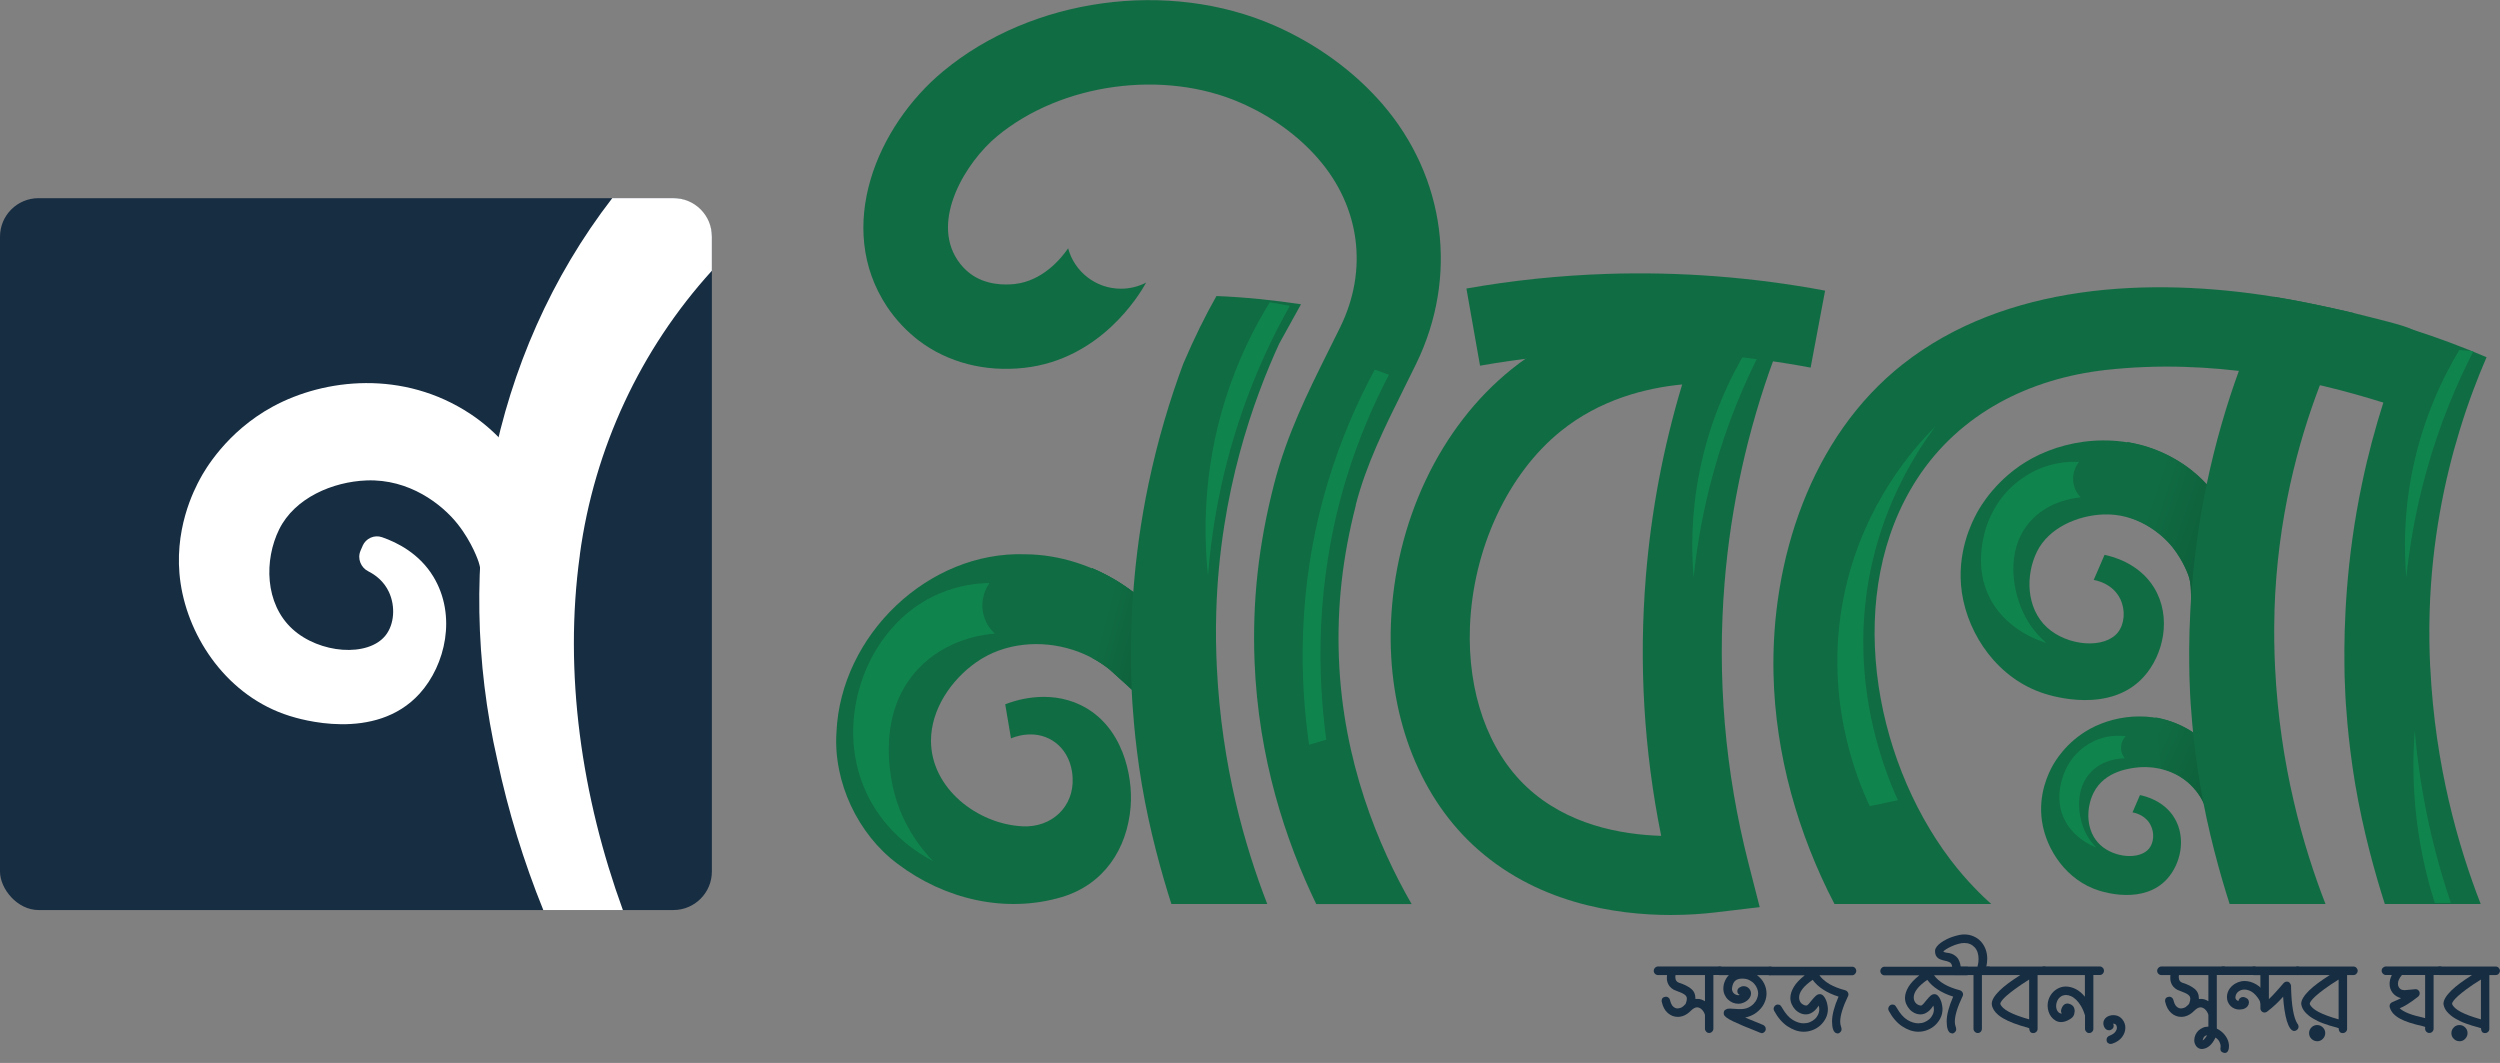 <?xml version="1.0" encoding="UTF-8"?>
<svg id="a" data-name="Layer 1" xmlns="http://www.w3.org/2000/svg" width="403.69" height="171.64" xmlns:xlink="http://www.w3.org/1999/xlink" viewBox="0 0 403.69 171.64">
  <rect x="0" y="0" width="403.69" height="171.64" fill="#808080" stroke="none"/>
  <defs>
    <style>
      .e {
        fill: url(#c);
      }

      .e, .f, .g, .h, .i, .j, .k {
        stroke-width: 0px;
      }

      .f {
        fill: url(#b);
      }

      .g {
        fill: #fff;
      }

      .h {
        fill: url(#d);
      }

      .i {
        fill: #172d42;
      }

      .j {
        fill: #106c43;
      }

      .k {
        fill: #10844d;
      }
    </style>
    <linearGradient id="b" x1="368.12" y1="90.4" x2="346.54" y2="83.26" gradientUnits="userSpaceOnUse">
      <stop offset="0" stop-color="#0d5936"/>
      <stop offset=".53" stop-color="#0e603b"/>
      <stop offset="1" stop-color="#106c43"/>
    </linearGradient>
    <linearGradient id="c" x1="194.9" y1="105.74" x2="178.02" y2="101.2" xlink:href="#b"/>
    <linearGradient id="d" x1="367.18" y1="130.79" x2="346.9" y2="121.22" xlink:href="#b"/>
  </defs>
  <path class="j" d="M162.33,113.72c1.31-.51,6.8-2.48,12.19.14,6.77,3.29,8.45,11.39,8.05,16.4-.55,6.88-4.36,12.55-11.06,14.58-9.17,2.74-19.02.35-26.57-5.35-6.4-4.75-10.41-13.22-9.87-21.27.69-15.63,14.8-29.27,30.52-28.72,11,.1,21.85,7.16,26.07,17.03,0,0-8.61,5.09-8.61,5.09-.04.02-3.54-3.23-3.9-3.52-1.77-1.41-3.77-2.48-5.93-3.17-5.15-1.65-11.08-1.15-15.57,2-4.03,2.83-7.3,7.57-7.32,12.64-.02,7.71,7.5,13.51,14.8,13.86,4.67.23,8.34-3.15,8.07-7.9-.03-.61-.23-4.04-3.22-5.93-3.12-1.96-6.48-.48-6.73-.36-.01-.09-.43-2.57-.45-2.66-.02-.1-.46-2.74-.48-2.84Z"/>
  <path class="j" d="M339.81,89.59c1.09.22,5.58,1.27,8.04,5.33,2.88,4.76,1.5,10.84-1.68,14.36-5.46,6.04-14.87,3.09-15.99,2.74-7.55-2.37-12.37-9.48-13.38-16.31-.96-6.47,1.67-11.49,2.43-12.9.49-.9,3.17-5.7,8.91-8.81,6.37-3.45,16.02-4.53,24.24.88,7.27,4.79,11.45,14.13,10.03,22.51,0,0-7.91-.31-7.91-.31-1.21,0-.32-1.62-1.08-4.01,0,0-.75-2.33-2.58-4.65-1.9-2.4-5.93-5.56-11.2-5.35-4.13.16-8.81,2.13-10.72,6.01-1.85,3.75-1.78,9.12,1.63,12.24,3.32,3.04,9.31,3.5,11.45.78,1.06-1.35,1.24-3.54.4-5.32-1.24-2.64-4.09-3.1-4.32-3.13.03-.07.82-1.9.85-1.96.03-.07.87-2.02.9-2.09Z"/>
  <path class="j" d="M345.57,128.39c.75.15,3.84.87,5.53,3.66,1.98,3.27,1.03,7.45-1.16,9.87-3.76,4.16-10.23,2.13-11,1.89-5.2-1.63-8.51-6.52-9.21-11.21-.66-4.45,1.15-7.9,1.67-8.87.34-.62,2.18-3.92,6.13-6.06,4.38-2.38,11.02-3.11,16.67.61,5,3.29,7.88,9.72,6.9,15.48-1.42-.22-2.84-.44-4.27-.66-.11-.94-.57-3.8-2.96-6.21-3.37-3.38-7.79-3.05-8.44-2.99-1.21.11-5.57.48-7.38,4.14-1.27,2.58-1.23,6.27,1.12,8.42,2.28,2.09,6.4,2.41,7.88.53.73-.93.85-2.44.27-3.66-.85-1.81-2.82-2.13-2.97-2.15.02-.05.56-1.3.58-1.35.02-.05.6-1.39.62-1.44Z"/>
  <path class="j" d="M191.66,106.48l-8.61,5.09c-.06,0-3.54-3.22-3.9-3.51-.89-.71-1.84-1.33-2.83-1.86v-14.47c6.78,2.85,12.53,8.18,15.34,14.75Z"/>
  <path class="j" d="M392.43,107.79c.78,15.91,4.53,28.88,8.14,38.18h-15.48c-1.54-4.82-3.5-11.76-4.78-19.35-1.24-7.33-1.56-13.73-1.6-14.54-.11-2.15-.14-4.03-.14-4.7-.08-6.32.24-16.92,2.83-29.25.97-4.66,2.15-9.03,3.45-13.11.69-2.18,1.41-4.27,2.16-6.29.83-1.94,1.67-3.79,2.52-5.52,4.06,1.3,8.07,2.79,11.99,4.47-1.43,3.3-2.97,7.29-4.37,11.9-2.44,7.98-4.47,17.81-4.82,29.12-.11,3.5-.03,6.55.09,9.11Z"/>
  <path class="f" d="M362.4,97.33l-7.9-.3c-1.21,0-.32-1.63-1.08-4.02,0,0-.75-2.33-2.58-4.64-1.36-1.72-3.83-3.84-7.05-4.82l-.31-12.18c3.01.48,6.04,1.58,8.9,3.46,7.27,4.79,11.46,14.13,10.03,22.51Z"/>
  <path class="e" d="M191.66,106.48l-8.61,5.09c-.06,0-3.54-3.22-3.9-3.51-.89-.71-1.84-1.33-2.83-1.86v-14.47c6.78,2.85,12.53,8.18,15.34,14.75Z"/>
  <rect class="i" y="32" width="114.95" height="114.95" rx="6.22" ry="6.22"/>
  <path class="g" d="M93.64,89.57c-2.66,19.1.3,39.14,6.94,57.38h-12.85c-3.17-7.83-5.66-15.92-7.43-24.24-7.17-31.41-1.14-65.2,18.57-90.72h9.86c3.44,0,6.22,2.78,6.22,6.22v5.51c-11.52,12.68-19,28.67-21.32,45.84Z"/>
  <path class="g" d="M58.55,88.14c.53-1.22,1.9-1.83,3.15-1.39,2.43.84,6.02,2.63,8.28,6.37,3.79,6.26,1.97,14.24-2.21,18.87-7.18,7.94-19.55,4.07-21.02,3.61-9.93-3.11-16.26-12.46-17.59-21.43-1.26-8.5,2.19-15.1,3.2-16.95.64-1.18,4.17-7.49,11.7-11.57,8.37-4.54,21.06-5.95,31.85,1.16,8.87,5.84,14.24,16.83,13.47,27.18-.1,1.35-1.27,2.36-2.62,2.31-3.06-.12-8.06-.31-8.06-.31-1.58,0-.42-2.13-1.42-5.27,0,0-.98-3.07-3.39-6.11-2.5-3.16-7.79-7.31-14.72-7.03-5.43.21-11.57,2.8-14.09,7.9-2.43,4.93-2.34,11.99,2.14,16.09,4.36,3.99,12.23,4.6,15.05,1.02,1.39-1.77,1.62-4.65.53-7-.81-1.73-2.16-2.75-3.34-3.34s-1.79-2.04-1.25-3.3c.01-.03.02-.05.02-.06.01-.03.15-.34.32-.73Z"/>
  <path class="k" d="M160.64,102.32c-.35-.32-1.74-1.66-1.98-3.91-.24-2.26.84-3.88,1.11-4.26-1.82.02-4.85.29-8.22,1.75-4.95,2.15-7.66,5.62-8.68,6.96-4.9,6.42-7.16,16.77-2.71,25.69,3.05,6.12,8.1,9.24,10.51,10.51-1.81-1.89-5.68-6.46-6.76-13.39-.38-2.45-1.73-11.1,4.28-17.58,4.53-4.89,10.56-5.63,12.45-5.78Z"/>
  <path class="k" d="M335.97,80.31c-.23-.24-1.14-1.23-1.21-2.81-.07-1.59.75-2.66.96-2.92-1.27-.06-3.39,0-5.79.87-.87.32-3.82,1.48-6.34,4.47-.54.64-2.69,3.29-3.42,7.44-.24,1.37-.8,4.79.78,8.44,2.52,5.86,8.52,7.73,9.49,8.02-.92-.79-2.3-2.16-3.39-4.21-2.1-3.94-3.29-10.65.65-15.26,2.79-3.27,6.8-3.89,8.28-4.04Z"/>
  <path class="k" d="M343.11,122.46c-.13-.16-.65-.83-.61-1.81.03-.99.6-1.62.74-1.77-.79-.1-2.11-.17-3.66.25-.56.15-2.46.73-4.18,2.47-.37.37-1.84,1.92-2.5,4.47-.22.84-.73,2.95.06,5.3,1.28,3.78,4.93,5.25,5.52,5.47-.53-.54-1.33-1.46-1.9-2.79-1.11-2.56-1.52-6.81,1.16-9.49,1.9-1.9,4.44-2.09,5.37-2.11Z"/>
  <g>
    <path class="i" d="M275.98,166.8c-.18,0-.34-.07-.47-.21-.13-.14-.2-.3-.2-.48v-2.23c-.04-.14-.09-.28-.17-.42-.08-.14-.18-.28-.29-.4s-.24-.22-.38-.29c-.14-.08-.29-.11-.44-.11-.3,0-.64.19-1.02.57-.64.64-1.34.97-2.09.97-.6,0-1.14-.21-1.62-.63-.48-.42-.8-1.03-.97-1.82l-.02-.12c0-.42.23-.64.69-.69.16,0,.31.05.43.16.13.1.21.24.24.4.12.5.29.84.51,1.04s.47.3.73.3c.3-.03.52-.1.67-.19.15-.09.34-.26.57-.5l.07-.12c.11-.31.17-.57.17-.78,0-.25-.12-.47-.37-.65s-.68-.38-1.3-.6c-.32-.1-.59-.24-.79-.41-.21-.17-.37-.35-.48-.55-.12-.2-.2-.41-.24-.61-.05-.21-.06-.41-.05-.6l.02-.38h-1.45c-.18,0-.35-.07-.48-.2-.14-.13-.21-.29-.21-.48,0-.2.07-.36.21-.5.14-.14.3-.21.48-.21h9.96c.2,0,.36.06.49.19.13.13.2.29.2.48,0,.18-.07.35-.2.49-.13.14-.3.22-.49.22h-1.02v8.67c0,.18-.07.34-.21.48-.14.14-.3.21-.49.21ZM275.31,161.68v-4.23h-4.75c-.01.06-.02.12-.03.18s0,.12,0,.18c0,.46.21.76.64.9.78.24,1.41.56,1.89.94.48.39.71.91.71,1.58v.09l.28-.02c.23-.01.45.02.66.09.21.07.41.17.6.29Z"/>
    <path class="i" d="M284.43,166.8c-.08,0-.17-.02-.27-.06-.1-.04-.2-.08-.3-.13-1.76-.69-3.1-1.25-4.01-1.69-.92-.44-1.41-.81-1.49-1.12l-.02-.21c0-.22.06-.37.18-.47s.23-.16.34-.19l.09-.04.4-.03.85.05c.16.01.32.02.47.03.16,0,.31,0,.46,0,.44,0,.83-.08,1.17-.24.35-.16.64-.37.87-.61.24-.25.42-.52.54-.82.13-.3.19-.59.19-.88,0-.23-.05-.48-.16-.76-.1-.28-.26-.53-.47-.77-.21-.24-.47-.43-.8-.6s-.72-.24-1.16-.24c-.48,0-.86.12-1.13.36-.27.24-.44.66-.51,1.24,0,.17.03.33.09.47.06.14.15.25.25.34.1.09.22.15.34.2s.25.07.36.07l.21-.04c-.25-.14-.38-.34-.38-.6s.11-.46.34-.6.45-.22.66-.22c.35,0,.63.12.86.35.23.24.35.52.35.84,0,.2-.05.39-.16.59-.11.2-.26.37-.45.53-.19.16-.41.28-.66.38-.25.1-.5.15-.77.15-.32,0-.63-.06-.92-.18-.29-.12-.54-.29-.77-.51s-.4-.48-.54-.78c-.13-.3-.2-.63-.2-.98,0-.44.09-.85.27-1.25.18-.4.39-.71.63-.92h-1.48c-.18,0-.35-.07-.48-.21-.14-.14-.21-.3-.21-.48,0-.2.07-.36.21-.49.14-.13.3-.2.48-.2h8.13c.2,0,.36.06.49.19.13.13.2.29.2.48,0,.18-.07.35-.2.49-.13.14-.3.22-.49.22h-2.12c.52.39.9.84,1.16,1.36.25.51.38,1.04.38,1.6,0,.42-.07.82-.22,1.23s-.36.78-.64,1.12-.62.65-1.02.91c-.4.26-.86.45-1.36.58l-.21.05,2.9,1.19c.29.15.43.37.43.66,0,.17-.07.33-.21.47-.14.14-.3.21-.5.21Z"/>
    <path class="i" d="M296.74,166.86c-.2,0-.35-.06-.47-.18s-.2-.27-.27-.46c-.06-.18-.11-.39-.13-.62-.02-.22-.04-.45-.04-.67,0-1.05.35-2.38,1.05-4-1.91-.61-3.3-1.51-4.18-2.71-1.46,1.01-2.19,1.96-2.19,2.83,0,.23.04.43.12.6.08.17.18.3.3.41.12.1.25.18.38.23.13.05.25.08.35.08.12,0,.27-.1.43-.29.16-.19.33-.4.52-.63.18-.23.38-.44.58-.63.21-.19.43-.29.65-.29s.43.09.59.27c.17.18.3.39.41.65.11.25.19.52.24.79.05.28.08.51.08.69,0,.54-.11,1.03-.34,1.48-.22.44-.52.83-.88,1.16-.36.33-.78.58-1.24.76s-.95.27-1.44.27c-.45,0-.9-.08-1.34-.23-.45-.16-.88-.38-1.3-.66s-.81-.64-1.17-1.06c-.36-.42-.68-.89-.96-1.42-.06-.12-.09-.22-.09-.31,0-.2.07-.36.2-.5.13-.14.29-.21.47-.21.2,0,.34.05.43.15s.19.23.29.41c.52.91,1.09,1.55,1.7,1.92s1.2.55,1.75.55c.36,0,.69-.06.99-.18s.57-.29.8-.49.41-.45.54-.72c.13-.28.2-.57.2-.88,0-.16-.03-.36-.09-.59-.09.15-.21.31-.34.47-.14.17-.29.32-.46.46-.17.14-.37.25-.58.35-.21.09-.44.14-.68.14-.33,0-.65-.07-.96-.22-.3-.14-.57-.34-.8-.59-.23-.25-.41-.53-.55-.85-.14-.32-.21-.66-.21-1,0-.56.19-1.16.56-1.78.37-.62.96-1.24,1.76-1.87h-5.63c-.18,0-.34-.07-.47-.2-.13-.13-.2-.29-.2-.48,0-.2.07-.36.2-.5.13-.14.29-.21.47-.21h13.28c.2,0,.36.07.48.2.13.13.19.3.19.49,0,.18-.07.34-.2.48-.13.14-.29.21-.47.21h-5.28c.39.54.93,1.01,1.62,1.42.69.4,1.54.74,2.55,1,.15.05.27.13.37.25.1.12.15.26.15.41,0,.12-.02.21-.07.29-.84,1.76-1.26,3.13-1.26,4.11,0,.29.04.53.11.73.07.2.11.37.11.51,0,.18-.07.34-.22.48-.14.14-.3.21-.47.21Z"/>
    <path class="i" d="M315.25,166.86c-.2,0-.35-.06-.47-.18s-.2-.27-.27-.46c-.06-.18-.11-.39-.13-.62-.02-.22-.04-.45-.04-.67,0-1.05.35-2.38,1.05-4-1.91-.61-3.3-1.51-4.18-2.71-1.46,1.01-2.19,1.96-2.19,2.83,0,.23.04.43.12.6.08.17.18.3.3.41.12.1.25.18.38.23.13.05.25.08.35.08.12,0,.27-.1.43-.29.16-.19.33-.4.52-.63.18-.23.38-.44.58-.63.21-.19.43-.29.65-.29s.43.09.59.27c.17.18.3.39.41.65.11.25.19.52.24.79.05.28.08.51.08.69,0,.54-.11,1.03-.34,1.48-.22.44-.52.83-.88,1.16-.36.33-.78.58-1.24.76s-.95.27-1.44.27c-.45,0-.9-.08-1.34-.23-.45-.16-.88-.38-1.3-.66s-.81-.64-1.17-1.06c-.36-.42-.68-.89-.96-1.42-.06-.12-.09-.22-.09-.31,0-.2.07-.36.2-.5.13-.14.29-.21.47-.21.2,0,.34.05.43.15s.19.23.29.41c.52.91,1.09,1.55,1.7,1.92s1.2.55,1.75.55c.36,0,.69-.06.99-.18s.57-.29.8-.49.41-.45.54-.72c.13-.28.2-.57.2-.88,0-.16-.03-.36-.09-.59-.09.15-.21.31-.34.47-.14.17-.29.32-.46.46-.17.14-.37.25-.58.35-.21.09-.44.14-.68.14-.33,0-.65-.07-.96-.22-.3-.14-.57-.34-.8-.59-.23-.25-.41-.53-.55-.85-.14-.32-.21-.66-.21-1,0-.56.19-1.16.56-1.78.37-.62.96-1.24,1.76-1.87h-5.63c-.18,0-.34-.07-.47-.2-.13-.13-.2-.29-.2-.48,0-.2.07-.36.2-.5.13-.14.29-.21.47-.21h13.28c.2,0,.36.07.48.2.13.13.19.3.19.49,0,.18-.07.34-.2.48-.13.14-.29.21-.47.21h-5.28c.39.54.93,1.01,1.62,1.42.69.4,1.54.74,2.55,1,.15.05.27.13.37.25.1.12.15.26.15.41,0,.12-.02.21-.07.29-.84,1.76-1.26,3.13-1.26,4.11,0,.29.04.53.11.73.07.2.11.37.11.51,0,.18-.07.34-.22.48-.14.14-.3.21-.47.21Z"/>
    <path class="i" d="M315.7,157.45c-.17,0-.28-.09-.32-.27s-.07-.38-.09-.61c-.02-.23-.05-.46-.11-.7-.06-.24-.2-.41-.41-.51s-.46-.18-.73-.23c-.27-.05-.52-.13-.75-.22s-.43-.25-.59-.46c-.16-.21-.24-.52-.24-.95.02-.22.12-.44.29-.66.17-.22.38-.42.65-.61.27-.19.56-.37.89-.54.33-.17.67-.31,1.01-.42.35-.11.68-.21,1.01-.28.33-.07.62-.1.87-.1.53,0,1.02.1,1.47.29.45.19.84.46,1.17.8.33.35.59.76.78,1.24s.29,1.01.29,1.59c0,.38-.05.8-.14,1.26h.31c.19,0,.35.07.48.2.13.13.2.3.2.49,0,.18-.07.34-.2.48-.13.14-.29.21-.48.21h-1.03v8.67c0,.18-.06.34-.19.48-.12.14-.29.21-.48.21-.18,0-.35-.07-.48-.21-.14-.14-.21-.3-.21-.48v-8.67h-2.95ZM319.32,156.07c.12-.42.17-.82.17-1.21,0-.81-.21-1.44-.64-1.9-.43-.46-.98-.69-1.67-.69-.31,0-.65.05-1.01.16-.36.1-.71.23-1.04.38s-.61.3-.85.45c-.24.15-.4.28-.47.38l.05.07s.06.02.15.05c.09.04.21.06.39.09l.36.05c.45.09.85.3,1.19.63s.56.84.66,1.55h2.71Z"/>
    <path class="i" d="M328.33,166.82c-.24,0-.41-.08-.51-.23s-.15-.34-.15-.56l-.26-.09c-1.68-.45-3-.95-3.96-1.51-.96-.56-1.55-1.22-1.78-1.98l-.05-.34c0-.32.11-.66.33-1.02.22-.36.53-.73.92-1.12.4-.39.88-.8,1.45-1.22s1.21-.85,1.91-1.3h-5.2c-.18,0-.34-.07-.47-.21-.13-.14-.2-.3-.2-.48,0-.2.07-.36.2-.49.13-.13.29-.2.47-.2h9.01c.2,0,.36.07.49.21.13.14.2.3.2.48s-.07.34-.2.48c-.13.14-.29.21-.49.21h-1.02v8.7c0,.18-.07.34-.21.47-.14.13-.3.2-.49.2ZM327.66,164.59v-6.42c-.93.59-1.7,1.1-2.29,1.54-.6.44-1.07.82-1.43,1.14-.35.32-.6.58-.73.78-.14.2-.21.35-.21.44v.04c.32.89,1.88,1.71,4.66,2.49Z"/>
    <path class="i" d="M337.37,166.82c-.19,0-.35-.07-.48-.21-.14-.14-.21-.3-.21-.48v-2.16c-.18-.6-.4-1.1-.65-1.52-.25-.41-.51-.75-.79-1.02-.28-.26-.55-.46-.84-.58-.28-.12-.54-.18-.79-.18-.37,0-.7.12-.98.36-.29.24-.48.6-.59,1.09l-.02.28c-.01.14,0,.28.04.43.03.15.09.29.16.41.07.12.17.22.28.3.11.08.23.12.37.12h.07c-.09-.13-.14-.26-.14-.41.04-.31.14-.59.33-.84.18-.25.44-.37.76-.37.75.13,1.12.54,1.12,1.24-.02.32-.09.58-.21.78-.12.2-.32.38-.62.55-.49.29-.94.43-1.35.43-.33,0-.64-.08-.91-.24-.27-.16-.5-.37-.69-.61-.19-.25-.34-.53-.44-.85s-.15-.63-.15-.94c0-.46.09-.88.26-1.27.17-.39.4-.71.67-.98.28-.27.59-.48.94-.63s.71-.22,1.08-.22c.52,0,1.05.14,1.59.41s1.04.69,1.48,1.24v-3.5h-6.61c-.18,0-.35-.07-.48-.2-.14-.13-.21-.29-.21-.48,0-.2.07-.36.21-.5.14-.14.3-.21.48-.21h9.01c.19,0,.34.07.48.2.13.13.2.3.2.49,0,.18-.06.34-.19.48-.13.14-.29.21-.49.21h-1.03v8.68c0,.18-.06.35-.19.48-.13.14-.29.21-.48.21Z"/>
    <path class="i" d="M340.85,168.57c-.21,0-.37-.06-.5-.17-.13-.12-.19-.29-.19-.52,0-.14.04-.26.12-.38.08-.12.2-.2.36-.26.44-.17.75-.38.92-.61.18-.24.27-.46.27-.68-.02-.44-.23-.66-.62-.66.07.13.1.25.1.36,0,.21-.08.38-.24.51-.16.13-.32.2-.48.2-.31,0-.55-.12-.71-.36s-.24-.5-.24-.78c0-.21.05-.39.14-.55s.21-.3.36-.41c.15-.11.32-.19.51-.25.19-.06.38-.09.58-.09.53,0,.96.16,1.29.48.33.32.55.71.64,1.17l.03.38c0,.53-.17,1.03-.53,1.51s-.89.84-1.62,1.08c-.09.02-.16.03-.21.03Z"/>
    <path class="i" d="M357.27,166.8c-.18,0-.34-.07-.47-.21-.13-.14-.2-.3-.2-.48v-2.23c-.04-.14-.09-.28-.17-.42s-.18-.28-.29-.4-.23-.22-.38-.29c-.14-.08-.29-.11-.44-.11-.3,0-.64.19-1.02.57-.64.64-1.34.97-2.09.97-.6,0-1.14-.21-1.61-.63-.48-.42-.8-1.03-.98-1.82l-.02-.12c0-.42.23-.64.69-.69.16,0,.3.05.43.16s.21.24.24.4c.12.5.29.84.51,1.04.22.2.47.3.73.3.3-.03.52-.1.67-.19s.34-.26.57-.5l.07-.12c.12-.31.17-.57.17-.78,0-.25-.12-.47-.37-.65-.25-.18-.68-.38-1.3-.6-.32-.1-.59-.24-.79-.41-.21-.17-.37-.35-.48-.55-.12-.2-.2-.41-.24-.61s-.06-.41-.05-.6l.02-.38h-1.45c-.18,0-.35-.07-.48-.2-.14-.13-.21-.29-.21-.48,0-.2.07-.36.21-.5.14-.14.3-.21.48-.21h9.96c.2,0,.36.06.49.19.13.13.2.29.2.48,0,.18-.07.35-.2.49-.13.14-.3.22-.49.22h-1.02v8.67c0,.18-.07.34-.21.48-.14.14-.3.21-.49.21ZM356.6,161.68v-4.23h-4.75c-.01.06-.02.12-.03.18s0,.12,0,.18c0,.46.21.76.64.9.78.24,1.41.56,1.89.94.48.39.72.91.72,1.58v.09l.28-.02c.23-.01.45.02.66.09.21.07.41.17.61.29Z"/>
    <path class="i" d="M359.22,170.03c-.46-.07-.68-.29-.68-.67l.04-.4c0-.24-.07-.49-.2-.75-.13-.26-.34-.48-.63-.67-.55,1.17-1.28,1.79-2.18,1.85-.2,0-.37-.04-.53-.12-.15-.08-.29-.19-.39-.32-.1-.13-.18-.28-.24-.44-.06-.16-.09-.33-.09-.5,0-.31.06-.6.18-.88s.29-.51.49-.71c.21-.2.45-.35.72-.47.27-.12.55-.17.86-.17.43,0,.84.09,1.25.26.41.17.77.41,1.08.7.31.29.56.63.75,1.01s.28.78.28,1.19c0,.29-.05.54-.16.76-.11.22-.29.33-.55.33ZM355.69,168c.17-.07.41-.35.71-.83-.37.04-.6.27-.69.71l-.02.12Z"/>
    <path class="i" d="M359,157.45c-.17,0-.32-.07-.45-.2-.12-.13-.19-.29-.19-.48,0-.2.06-.36.18-.5.12-.14.27-.21.46-.21h4.97c.2,0,.36.07.49.2.13.13.2.3.2.49,0,.18-.07.34-.2.48-.13.14-.3.21-.49.21h-4.97ZM365.15,162.26c-.16-.46-.35-.85-.58-1.16-.22-.31-.46-.56-.7-.76-.24-.2-.49-.34-.74-.42-.25-.09-.48-.13-.69-.13-.39,0-.72.11-1,.33-.28.22-.44.52-.48.92,0,.3.17.5.5.6.04-.22.14-.38.28-.49.14-.11.3-.16.46-.16.24.02.46.11.66.25.2.14.29.37.29.68-.02.22-.09.4-.2.54-.11.14-.24.26-.39.34-.15.08-.31.14-.48.17-.17.03-.33.05-.48.05-.28,0-.54-.05-.79-.16-.25-.1-.46-.25-.64-.43-.18-.19-.32-.4-.42-.63-.1-.24-.15-.49-.15-.77,0-.38.08-.73.24-1.05.16-.32.37-.59.64-.82.26-.23.57-.41.91-.55.34-.13.69-.2,1.06-.2.62,0,1.24.18,1.87.54.62.36,1.15.91,1.59,1.63l-.74,1.67Z"/>
    <path class="i" d="M370.47,166.48c-.24,0-.46-.15-.67-.44-.2-.29-.38-.69-.53-1.19-.15-.5-.28-1.09-.38-1.76-.1-.67-.18-1.39-.22-2.15-.74.85-1.6,1.66-2.59,2.42-.13.09-.26.14-.41.14-.18,0-.34-.07-.47-.2-.13-.13-.2-.29-.2-.47v-5.37h-1.02c-.18,0-.35-.07-.48-.2-.14-.13-.21-.29-.21-.48,0-.2.07-.36.21-.5.14-.14.3-.21.48-.21h7.03c.2,0,.36.07.48.2.13.13.19.3.19.49,0,.18-.06.34-.19.48-.13.14-.29.21-.48.21h-4.64v3.88c.33-.31.64-.62.91-.92.28-.3.53-.58.76-.85l.69-.79c.15-.17.33-.26.55-.26.2,0,.35.07.46.21.12.14.19.29.21.45v.19c.07,3.02.41,5.01,1.04,5.97.12.13.17.28.17.45,0,.18-.07.34-.21.48-.14.14-.3.21-.48.21Z"/>
    <path class="i" d="M378.3,166.82c-.24,0-.41-.08-.51-.23s-.15-.34-.15-.56l-.36-.12c-.73-.18-1.42-.4-2.08-.64-.66-.24-1.24-.52-1.75-.83-.51-.31-.93-.66-1.26-1.04-.33-.39-.53-.81-.6-1.29,0-.32.11-.66.33-1.02.22-.36.53-.73.92-1.12.4-.39.88-.8,1.45-1.22s1.21-.85,1.91-1.3h-5.2c-.18,0-.34-.07-.47-.21-.13-.14-.2-.3-.2-.48,0-.2.07-.36.2-.49.13-.13.29-.2.47-.2h9.02c.2,0,.36.07.49.21.13.14.2.3.2.48s-.07.34-.2.48c-.13.14-.29.21-.49.21h-1.02v8.7c0,.18-.07.34-.21.47-.14.13-.3.2-.49.2ZM374.16,168.13c-.35,0-.65-.13-.91-.38-.26-.25-.39-.56-.39-.92s.12-.66.38-.92c.25-.26.56-.39.92-.39s.66.13.92.38c.26.25.39.56.39.92s-.13.65-.38.92c-.25.26-.56.4-.93.4ZM377.63,164.59v-6.42c-.94.59-1.71,1.1-2.3,1.54-.6.44-1.07.82-1.42,1.14s-.59.58-.73.78c-.14.2-.21.35-.21.44v.04c.32.89,1.88,1.71,4.66,2.49Z"/>
    <path class="i" d="M392.27,166.8c-.18,0-.34-.07-.47-.2-.13-.13-.2-.29-.2-.48v-.31s-.08,0-.09-.02c-.02-.01-.12-.04-.3-.09-.81-.18-1.52-.37-2.13-.57-.62-.2-1.14-.42-1.57-.66-.43-.24-.78-.51-1.05-.8-.27-.29-.46-.64-.58-1.04l-.02-.17c0-.15.04-.28.12-.4l.14-.12c.08-.08.14-.12.19-.12l.36-.16c.13-.06.27-.12.44-.19.17-.07.37-.17.6-.29-.56-.15-1.02-.43-1.35-.85-.33-.42-.5-.91-.5-1.46,0-.45.12-.93.36-1.43h-.95c-.18,0-.35-.07-.48-.21-.14-.14-.21-.3-.21-.48,0-.2.07-.36.21-.49.14-.13.3-.2.48-.2h8.73c.19,0,.34.07.48.2.13.13.2.3.2.49,0,.18-.06.34-.19.48-.13.14-.29.21-.49.21h-1.03v8.68c0,.18-.07.34-.2.48-.13.13-.3.2-.49.2ZM391.6,164.4v-6.96h-3.75c-.43.51-.64.97-.64,1.4,0,.2.03.36.1.49.06.13.15.24.25.33s.22.15.35.18c.13.03.25.05.36.05l1.78-.16c.2,0,.36.07.48.2.13.13.19.29.19.47,0,.22-.09.4-.26.54-.64.51-1.21.91-1.71,1.22s-.91.52-1.26.65c.63.6,1.88,1.1,3.76,1.5l.07.02s.09.04.14.04c.05,0,.09.01.14.03Z"/>
    <path class="i" d="M401.28,166.82c-.24,0-.41-.08-.51-.23-.1-.16-.15-.34-.15-.56l-.37-.12c-.73-.18-1.42-.4-2.08-.64-.66-.24-1.24-.52-1.75-.83-.51-.31-.93-.66-1.26-1.04s-.53-.81-.6-1.29c0-.32.11-.66.33-1.02.22-.36.53-.73.92-1.12.4-.39.88-.8,1.45-1.22.57-.42,1.21-.85,1.91-1.3h-5.2c-.18,0-.34-.07-.47-.21-.13-.14-.2-.3-.2-.48,0-.2.07-.36.2-.49.13-.13.29-.2.47-.2h9.02c.2,0,.36.07.49.21.13.14.2.3.2.48s-.07.34-.2.48c-.13.14-.3.21-.49.21h-1.02v8.7c0,.18-.07.34-.2.47-.14.13-.3.2-.5.2ZM397.14,168.13c-.35,0-.65-.13-.91-.38-.26-.25-.39-.56-.39-.92s.13-.66.38-.92c.25-.26.56-.39.92-.39s.66.13.92.38c.26.25.39.56.39.92s-.13.65-.38.92c-.25.26-.56.4-.93.4ZM400.61,164.59v-6.42c-.94.59-1.71,1.1-2.3,1.54-.6.44-1.07.82-1.42,1.14-.35.32-.59.58-.73.78-.14.2-.21.35-.21.44v.04c.32.89,1.88,1.71,4.66,2.49Z"/>
  </g>
  <path class="j" d="M269.81,147.75c-8.92,0-21.96-1.92-32.03-11.37-8.92-8.37-13.72-21.36-13.18-35.65.63-16.44,7.91-31.8,19.47-41.1h0c13.02-10.47,28.71-10.99,36.91-10.37l8.42.64-2.92,7.93c-4.3,11.69-6.99,23.9-8,36.26-1.24,15.21.06,30.45,3.86,45.32l1.81,7.07-7.24.86c-1.79.21-4.23.41-7.11.41ZM252.08,69.58h0c-8.6,6.91-14.24,19.04-14.72,31.64-.4,10.59,2.93,20.01,9.16,25.85,6.49,6.09,15.15,7.7,21.72,7.9-2.79-13.81-3.62-27.87-2.47-41.91.86-10.5,2.82-20.88,5.86-30.98-6.05.59-13.31,2.49-19.55,7.5Z"/>
  <path class="j" d="M196.4,98.68c-.11,3.5-.03,6.55.09,9.11.78,15.91,4.53,28.88,8.14,38.18h-15.48c-1.54-4.82-3.5-11.76-4.78-19.35-1.24-7.33-1.56-13.73-1.6-14.54-.11-2.15-.14-4.03-.14-4.7-.08-6.32.24-16.92,2.83-29.25,1.5-7.15,3.46-13.62,5.61-19.4,1.76-4.12,3.58-7.81,5.36-10.93,4.57.18,9.15.66,13.65,1.33-1.17,2.12-2.35,4.24-3.52,6.36-4.06,8.85-9.57,23.88-10.16,43.2Z"/>
  <path class="j" d="M389.54,53.2c-1.53-.73-5.41-1.63-9.37-2.63-.85-.21-1.69-.41-2.54-.59-2.73-.6-6.22-1.38-10.38-2.05-20.07-3.24-43.43-2.17-60.02,10.9-14.86,11.71-21.28,31.67-20.85,50.08.3,12.87,3.92,25.66,9.84,37.06h25.31c-1.41-1.27-3.94-3.67-6.55-7.11-12.68-16.7-17.27-43.31-5.4-61.56,6.87-10.56,18.15-16.18,30.45-17.56,17.07-1.91,33.02,1.56,44.82,5.27,4.31,1.35,7.81,2.7,10.19,3.67-.1-4.86-.9-13.3-5.5-15.48Z"/>
  <path class="j" d="M218.94,81.56c-2.18,8.51-3.05,16.36-2.74,24.71.64,16.73,6.42,30.47,11.74,39.71h-15.4c-4.92-10.17-9.35-23.52-9.96-39.18-.37-9.71.63-18.8,3.15-28.62,2.06-8.02,5.48-14.88,8.79-21.53.63-1.27,1.28-2.55,1.91-3.85,4.51-9.22,3.19-19.35-3.51-27.1-3.25-3.77-7.58-6.91-12.54-9.08-12.44-5.47-29-3.2-39.36,5.37-5.12,4.24-10.7,13.52-6.42,19.98.56.86,1.26,1.6,2.05,2.2,2.5,1.89,5.59,1.87,7.21,1.69,4.43-.49,7.39-3.98,8.62-5.76,1.01,3.76,4.45,6.52,8.53,6.52,1.47,0,2.85-.36,4.07-.99h0c-1.13,2.05-7.39,12.41-19.71,13.77-6.3.7-12.31-.86-16.96-4.37-2.02-1.54-3.77-3.4-5.19-5.53-8.47-12.78-1.64-29.12,9.09-38,14.34-11.88,36.36-14.9,53.53-7.36,6.79,2.99,12.8,7.36,17.38,12.65,10.22,11.84,12.31,27.93,5.44,41.99-.65,1.33-1.3,2.66-1.96,3.96-3.12,6.28-6.08,12.22-7.79,18.84Z"/>
  <path class="k" d="M399.39,56.72c-2.62,5.12-5.41,11.6-7.57,19.35-1.78,6.38-2.75,12.22-3.26,17.19-.37-4.34-.41-10.26.95-17.09,1.74-8.73,5.05-15.4,7.61-19.65.76.07,1.51.13,2.27.2Z"/>
  <path class="k" d="M284.31,56.72c-2.62,5.12-5.41,11.6-7.57,19.35-1.78,6.38-2.75,12.22-3.26,17.19-.37-4.34-.41-10.26.95-17.09,1.74-8.73,5.05-15.4,7.61-19.65.76.07,1.51.13,2.27.2Z"/>
  <path class="k" d="M389.93,118.04c.43,5.01,1.24,10.67,2.68,16.8.94,3.98,2.02,7.64,3.15,10.96h-2.6c-1.16-3.64-2.28-8.16-2.92-13.41-.67-5.53-.62-10.4-.32-14.35Z"/>
  <path class="k" d="M224.29,60.5c-2.46,4.69-4.9,10.25-6.86,16.65-5.23,17.13-4.61,32.34-3.27,42.29-.93.27-1.85.54-2.78.82-1.39-9.68-2.17-24.85,2.94-42.07,2.16-7.26,4.93-13.44,7.67-18.5.76.27,1.52.54,2.29.82Z"/>
  <path class="k" d="M312.52,68.85c-3.29,4.43-7.84,11.8-10.17,21.85-4.21,18.21,1.69,33.15,4.11,38.51-1.51.32-3.03.65-4.54.97-2.02-4.28-7.84-18.07-3.89-35.26,3.16-13.75,10.93-22.5,14.49-26.07Z"/>
  <path class="k" d="M208.28,49.38c-1.08-.19-2.16-.38-3.24-.57-2.47,4.01-5.19,9.3-7.22,15.82-3.63,11.64-3.43,21.86-2.76,28.31.68-8.55,2.56-19.43,7.3-31.23,1.84-4.58,3.87-8.69,5.92-12.33Z"/>
  <path class="h" d="M361.09,132.77c-1.45-.13-2.9-.25-4.34-.37-.17-.94-.84-3.8-3.41-6.05-1.42-1.24-2.96-1.9-4.36-2.24l-.92-8.27c1.69.3,3.37.87,5.01,1.8,5.27,2.98,8.61,9.25,8.03,15.13Z"/>
  <path class="j" d="M367.28,98.68c-.11,3.5-.03,6.55.09,9.11.78,15.91,4.53,28.88,8.14,38.18h-15.48c-1.54-4.82-3.5-11.76-4.78-19.35-1.24-7.33-1.56-13.73-1.6-14.54-.11-2.15-.14-4.03-.14-4.7-.08-6.32.24-16.92,2.83-29.25,1.4-6.67,3.19-12.75,5.18-18.23h0c.14-.39.27-.78.42-1.17,1.73-4.06,3.53-7.7,5.29-10.8,4.16.67,7.65,1.45,10.38,2.05.85.19,1.69.38,2.54.59-.9,1.64-1.81,3.28-2.72,4.91-.9,1.97-1.87,4.23-2.85,6.79-3.42,8.95-6.85,21.38-7.31,36.41Z"/>
  <path class="j" d="M292.37,59.36c-10.73-2.02-21.67-2.85-32.53-2.49-6.96.23-13.98.97-20.85,2.18l-2.2-12.46c7.46-1.32,15.07-2.11,22.63-2.36,11.78-.39,23.65.52,35.29,2.7l-2.34,12.44Z"/>
</svg>